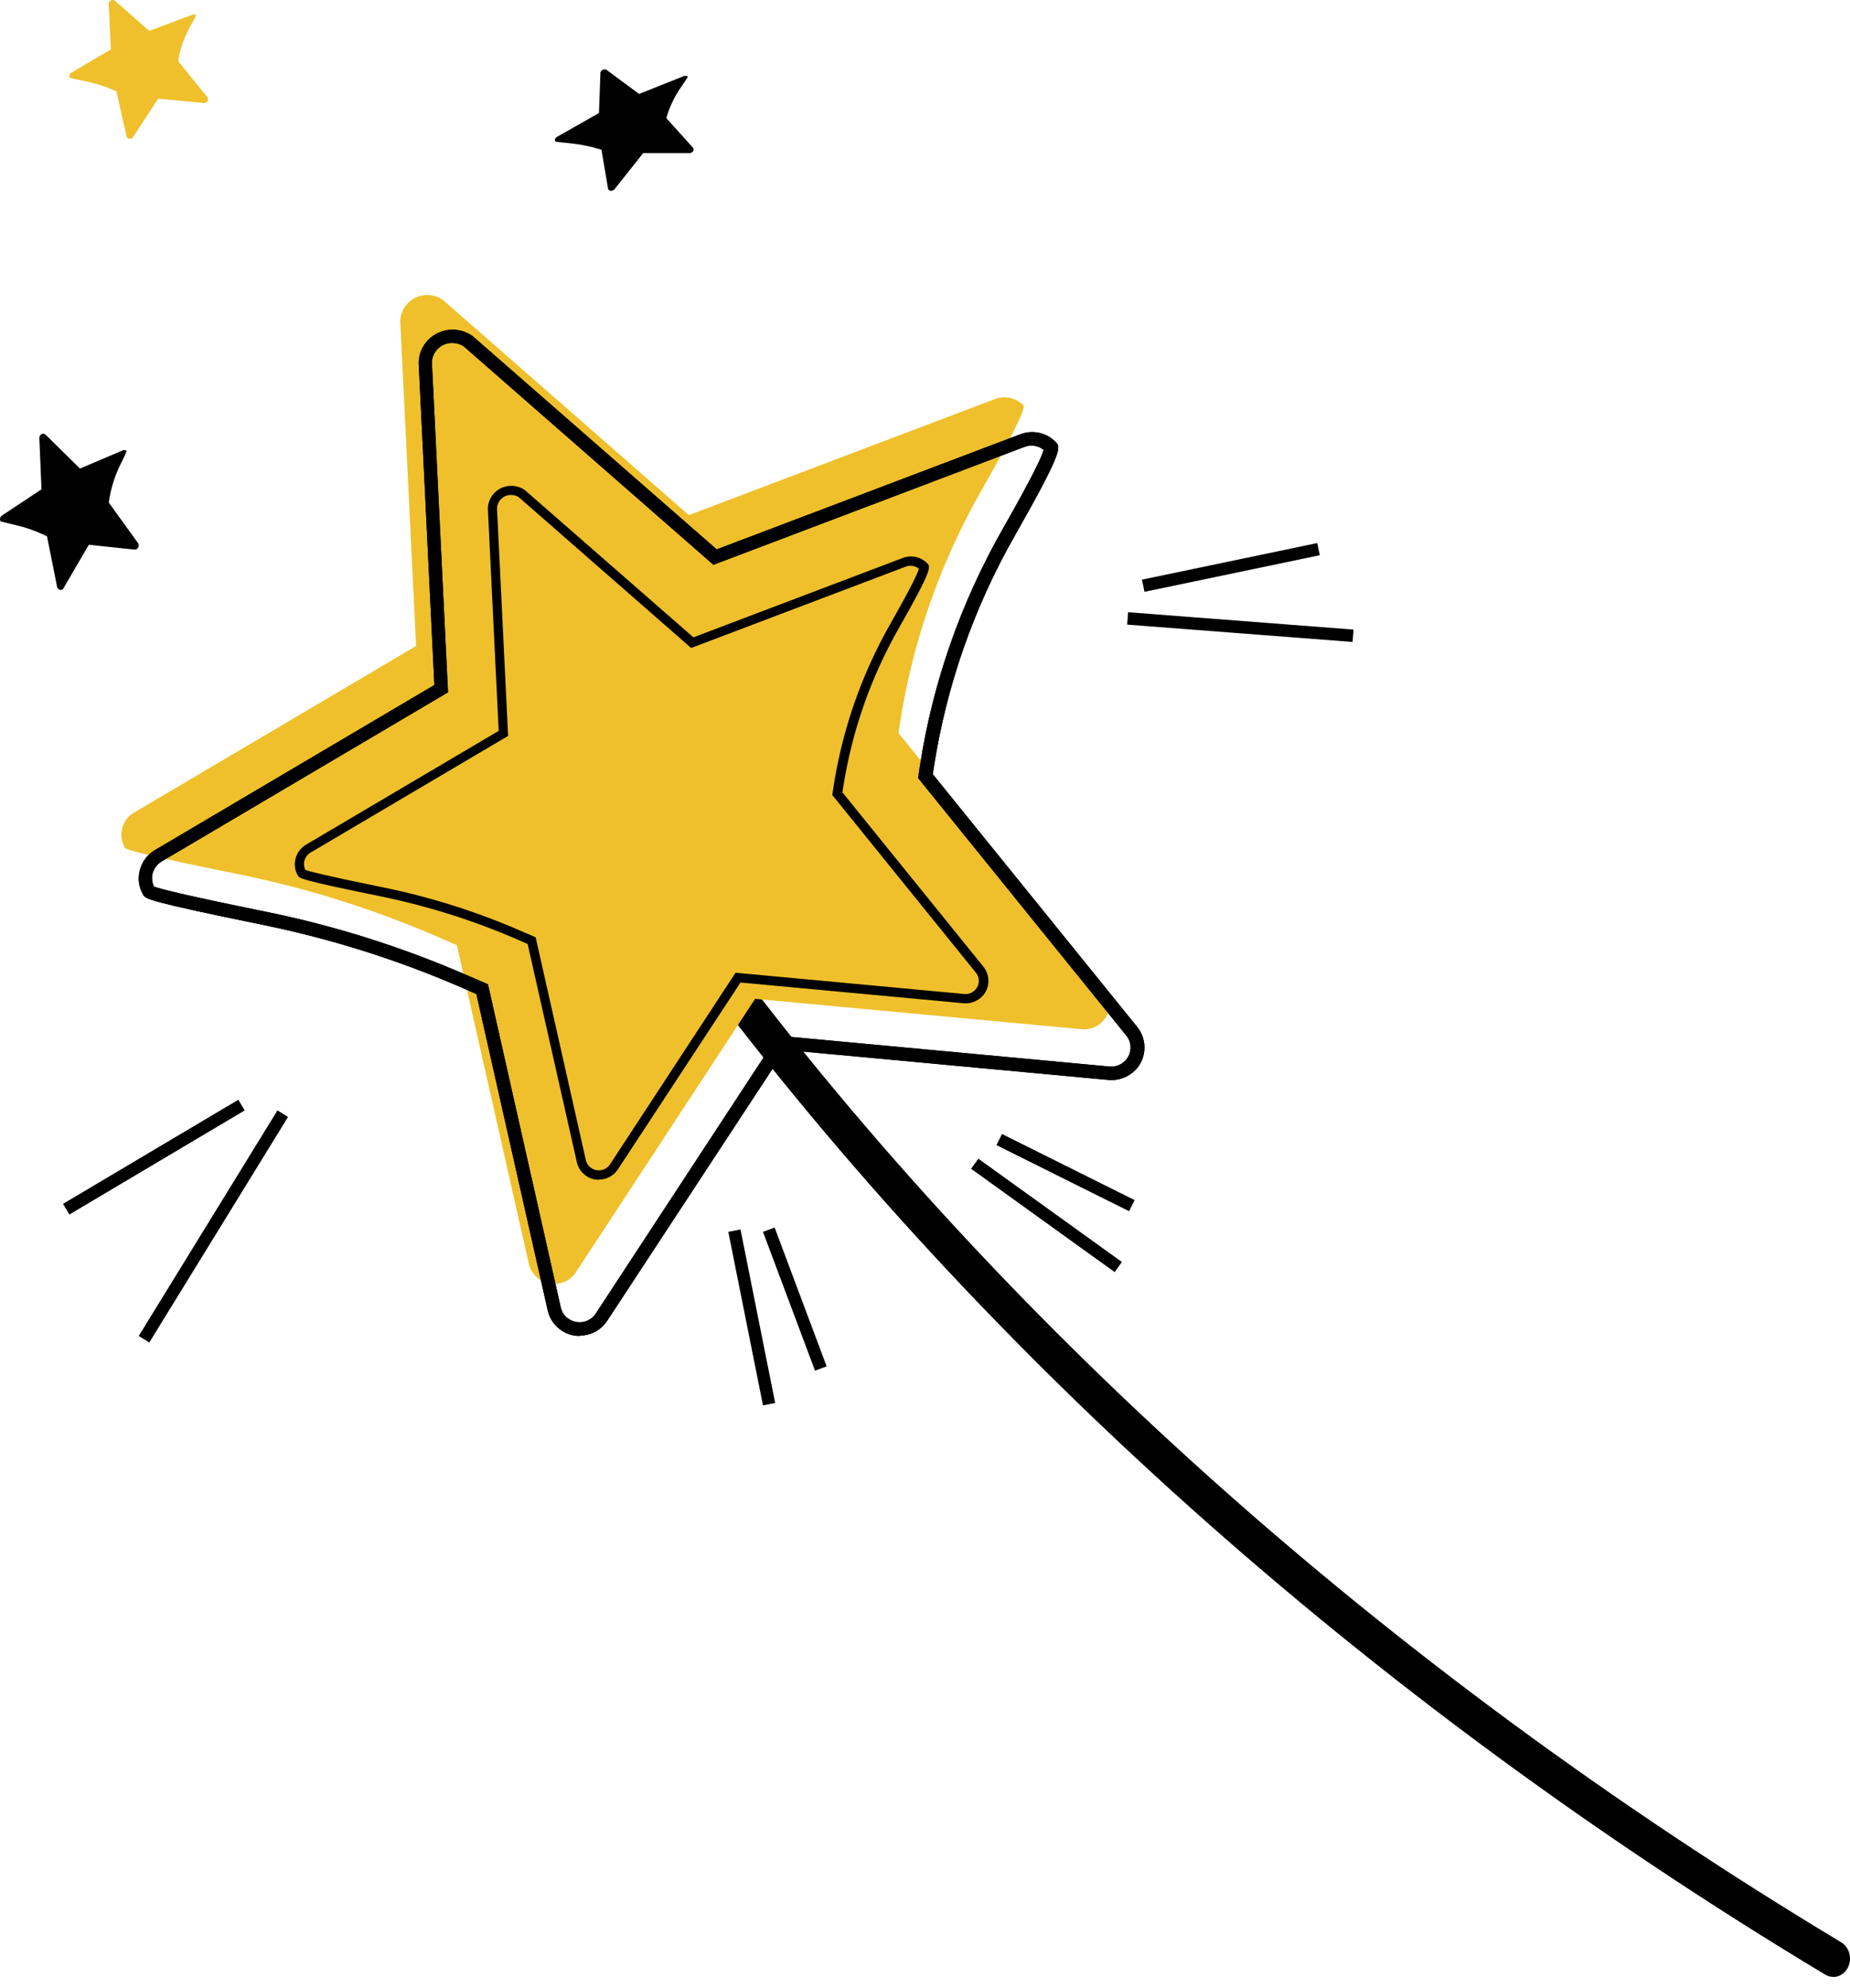 <svg width="149" height="160" viewBox="0 0 149 160" fill="none" xmlns="http://www.w3.org/2000/svg">
<path d="M147.646 159.13C147.433 159.13 147.209 159.074 147.006 158.951C110.017 136.739 78.165 108.239 54.906 76.524C54.438 75.885 54.53 74.955 55.11 74.439C55.689 73.924 56.533 74.025 57.001 74.663C80.046 106.077 111.614 134.318 148.297 156.351C148.948 156.743 149.192 157.651 148.836 158.368C148.592 158.861 148.124 159.141 147.646 159.141V159.13Z" fill="black"/>
<path d="M82.407 32.621C81.835 32.019 80.935 31.823 80.15 32.116L55.481 41.464L35.703 24.169C34.738 23.452 33.364 23.664 32.66 24.625C32.399 24.983 32.252 25.39 32.235 25.83L33.511 52.002L10.805 65.405C9.807 65.991 9.48 67.262 10.069 68.255C10.216 68.499 14.895 69.509 19.361 70.405C24.792 71.512 30.108 73.19 35.196 75.388L36.799 76.089L42.59 101.723C42.852 102.847 43.964 103.547 45.093 103.303C45.617 103.189 46.091 102.863 46.386 102.407L60.814 80.404L87.102 82.847C88.248 82.961 89.278 82.115 89.376 80.975C89.425 80.437 89.262 79.9 88.918 79.476L72.363 59.005L72.478 58.255C73.492 51.627 75.749 45.259 79.07 39.429C81.001 36.041 82.686 32.882 82.424 32.605L82.407 32.621Z" fill="#EFC02B"/>
<path d="M15.822 1.256C15.743 1.177 15.616 1.146 15.505 1.177L12.026 2.489L9.246 0.055C9.103 -0.04 8.913 -0.008 8.817 0.118C8.786 0.166 8.754 0.229 8.754 0.292L8.929 3.975L5.736 5.856C5.593 5.935 5.545 6.125 5.625 6.251C5.641 6.283 6.308 6.425 6.927 6.552C7.69 6.71 8.436 6.947 9.151 7.247L9.373 7.342L10.184 10.946C10.215 11.104 10.374 11.199 10.533 11.167C10.612 11.151 10.676 11.104 10.708 11.041L12.741 7.942L16.442 8.29C16.601 8.29 16.744 8.18 16.759 8.022C16.759 7.942 16.759 7.864 16.696 7.816L14.361 4.939V4.829C14.52 3.896 14.838 2.995 15.298 2.173C15.568 1.699 15.806 1.256 15.775 1.209L15.822 1.256Z" fill="#EFC02B"/>
<path d="M10.236 36.33C10.156 36.241 10.03 36.205 9.918 36.241L6.44 37.717L3.66 34.978C3.517 34.871 3.326 34.907 3.231 35.049C3.199 35.103 3.167 35.174 3.167 35.245L3.342 39.388L0.149 41.504C0.006 41.593 -0.041 41.806 0.038 41.949C0.054 41.984 0.721 42.144 1.341 42.287C2.103 42.464 2.85 42.731 3.565 43.069L3.787 43.176L4.597 47.23C4.629 47.408 4.788 47.514 4.946 47.479C5.026 47.461 5.089 47.408 5.121 47.337L7.154 43.851L10.855 44.243C11.014 44.243 11.157 44.118 11.173 43.94C11.173 43.851 11.173 43.763 11.11 43.709L8.775 40.473V40.348C8.933 39.299 9.251 38.286 9.712 37.361C9.982 36.827 10.22 36.33 10.188 36.276L10.236 36.33Z" fill="black"/>
<path d="M55.399 6.157C55.399 6.157 55.2 6.074 55.083 6.124L51.471 7.562L48.857 5.628C48.724 5.545 48.524 5.595 48.424 5.71C48.391 5.76 48.358 5.809 48.358 5.859L48.241 9.099L44.862 11.017C44.712 11.1 44.645 11.265 44.729 11.381C44.745 11.414 45.395 11.48 46.027 11.546C46.793 11.629 47.525 11.778 48.224 11.992L48.441 12.059L48.974 15.183C48.99 15.315 49.157 15.398 49.307 15.348C49.39 15.332 49.456 15.282 49.506 15.216L51.804 12.323H55.516C55.682 12.323 55.832 12.224 55.865 12.075C55.865 12.009 55.865 11.943 55.816 11.893L53.685 9.529V9.43C53.934 8.603 54.317 7.777 54.85 7.016C55.166 6.57 55.433 6.157 55.399 6.14V6.157Z" fill="black"/>
<path d="M46.69 107.541C46.197 107.541 45.705 107.41 45.278 107.133C44.687 106.757 44.26 106.168 44.112 105.482L38.366 80.017L37.02 79.428C31.947 77.238 26.644 75.571 21.227 74.46C11.836 72.547 11.721 72.351 11.54 72.041C11.179 71.436 11.081 70.733 11.261 70.047C11.442 69.36 11.868 68.788 12.476 68.428L34.984 55.14L33.72 29.201C33.736 28.613 33.917 28.09 34.245 27.649C34.672 27.06 35.313 26.684 36.035 26.57C36.757 26.456 37.48 26.635 38.071 27.06L57.722 44.222L82.184 34.955C83.186 34.579 84.302 34.824 85.041 35.592C85.419 35.984 85.648 36.246 81.758 43.078C78.425 48.913 76.225 55.222 75.207 61.793L75.125 62.316L91.592 82.665C92.019 83.204 92.232 83.874 92.166 84.561C92.1 85.263 91.772 85.901 91.214 86.342C90.656 86.784 89.983 86.996 89.277 86.931L63.222 84.512L48.906 106.315C48.529 106.887 47.954 107.296 47.281 107.443C47.084 107.492 46.887 107.509 46.69 107.509V107.541ZM12.41 71.371C12.854 71.534 14.676 72.024 21.44 73.397C26.923 74.509 32.308 76.209 37.447 78.431L39.302 79.232L45.163 105.237C45.262 105.645 45.491 105.989 45.853 106.201C46.197 106.414 46.624 106.495 47.035 106.397C47.429 106.299 47.773 106.07 47.987 105.727L62.648 83.368L89.359 85.852C90.196 85.934 90.968 85.312 91.05 84.463C91.083 84.054 90.968 83.662 90.705 83.351L73.943 62.626L74.091 61.645C75.125 54.944 77.374 48.521 80.772 42.555C83.334 38.06 83.941 36.655 84.056 36.213C83.629 35.87 83.055 35.772 82.529 35.968L57.46 45.464L37.365 27.894C37.053 27.665 36.61 27.567 36.183 27.616C35.756 27.681 35.362 27.91 35.099 28.27C34.902 28.531 34.787 28.858 34.787 29.185L36.084 55.729L13.018 69.344C12.657 69.556 12.41 69.9 12.295 70.292C12.197 70.651 12.246 71.011 12.394 71.354L12.41 71.371Z" fill="black"/>
<path d="M46.69 107.541C46.197 107.541 45.705 107.41 45.278 107.133C44.687 106.757 44.26 106.168 44.112 105.482L38.366 80.017L37.02 79.428C31.947 77.238 26.644 75.571 21.227 74.46C11.836 72.547 11.721 72.351 11.54 72.041C11.179 71.436 11.081 70.733 11.261 70.047C11.442 69.36 11.868 68.788 12.476 68.428L34.984 55.14L33.72 29.201C33.736 28.613 33.917 28.09 34.245 27.649C34.672 27.06 35.313 26.684 36.035 26.57C36.757 26.456 37.48 26.635 38.071 27.06L57.722 44.222L82.184 34.955C83.186 34.579 84.302 34.824 85.041 35.592C85.419 35.984 85.648 36.246 81.758 43.078C78.425 48.913 76.225 55.222 75.207 61.793L75.125 62.316L91.592 82.665C92.019 83.204 92.232 83.874 92.166 84.561C92.1 85.263 91.772 85.901 91.214 86.342C90.656 86.784 89.983 86.996 89.277 86.931L63.222 84.512L48.906 106.315C48.529 106.887 47.954 107.296 47.281 107.443C47.084 107.492 46.887 107.509 46.69 107.509V107.541ZM12.41 71.371C12.854 71.534 14.676 72.024 21.44 73.397C26.923 74.509 32.308 76.209 37.447 78.431L39.302 79.232L45.163 105.237C45.262 105.645 45.491 105.989 45.853 106.201C46.197 106.414 46.624 106.495 47.035 106.397C47.429 106.299 47.773 106.07 47.987 105.727L62.648 83.368L89.359 85.852C90.196 85.934 90.968 85.312 91.05 84.463C91.083 84.054 90.968 83.662 90.705 83.351L73.943 62.626L74.091 61.645C75.125 54.944 77.374 48.521 80.772 42.555C83.334 38.06 83.941 36.655 84.056 36.213C83.629 35.87 83.055 35.772 82.529 35.968L57.46 45.464L37.365 27.894C37.053 27.665 36.61 27.567 36.183 27.616C35.756 27.681 35.362 27.91 35.099 28.27C34.902 28.531 34.787 28.858 34.787 29.185L36.084 55.729L13.018 69.344C12.657 69.556 12.41 69.9 12.295 70.292C12.197 70.651 12.246 71.011 12.394 71.354L12.41 71.371Z" fill="black"/>
<path d="M48.237 94.971C47.898 94.971 47.558 94.881 47.264 94.69C46.856 94.43 46.562 94.025 46.46 93.551L42.497 75.989L41.568 75.583C38.07 74.073 34.413 72.923 30.676 72.156C24.2 70.838 24.12 70.703 23.996 70.488C23.747 70.071 23.679 69.587 23.803 69.113C23.928 68.64 24.222 68.245 24.641 67.997L40.164 58.833L39.292 40.944C39.304 40.538 39.428 40.178 39.655 39.873C39.949 39.467 40.391 39.208 40.889 39.129C41.387 39.05 41.885 39.174 42.293 39.467L55.846 51.303L72.716 44.912C73.407 44.653 74.177 44.822 74.686 45.351C74.947 45.622 75.105 45.802 72.422 50.514C70.123 54.538 68.606 58.889 67.904 63.421L67.848 63.781L79.204 77.815C79.498 78.187 79.645 78.649 79.6 79.123C79.555 79.607 79.328 80.047 78.944 80.351C78.558 80.656 78.094 80.802 77.607 80.757L59.639 79.089L49.766 94.126C49.505 94.52 49.109 94.802 48.645 94.904C48.509 94.938 48.373 94.949 48.237 94.949V94.971ZM24.596 70.026C24.902 70.139 26.159 70.477 30.823 71.424C34.605 72.19 38.319 73.363 41.863 74.896L43.142 75.448L47.184 93.382C47.252 93.664 47.411 93.901 47.66 94.047C47.898 94.194 48.192 94.25 48.475 94.182C48.747 94.115 48.984 93.957 49.132 93.72L59.242 78.3L77.664 80.013C78.242 80.07 78.774 79.641 78.83 79.055C78.853 78.773 78.774 78.503 78.593 78.289L67.032 63.995L67.134 63.319C67.848 58.698 69.399 54.268 71.743 50.153C73.509 47.053 73.928 46.084 74.007 45.78C73.713 45.543 73.316 45.475 72.954 45.611L55.665 52.16L41.806 40.042C41.591 39.884 41.285 39.817 40.991 39.85C40.697 39.896 40.425 40.053 40.244 40.301C40.108 40.482 40.029 40.707 40.029 40.933L40.923 59.239L25.015 68.628C24.766 68.775 24.596 69.012 24.517 69.282C24.449 69.53 24.483 69.778 24.585 70.015L24.596 70.026Z" fill="black"/>
<line x1="22.772" y1="89.647" x2="11.599" y2="107.803" stroke="black"/>
<line x1="90.82" y1="49.781" x2="108.976" y2="51.177" stroke="black"/>
<line x1="92.076" y1="47.15" x2="106.196" y2="44.203" stroke="black"/>
<line x1="5.331" y1="97.335" x2="19.451" y2="88.955" stroke="black"/>
<line x1="59.149" y1="99.063" x2="61.942" y2="113.03" stroke="black"/>
<line x1="61.92" y1="98.986" x2="66.11" y2="110.159" stroke="black"/>
<line x1="78.504" y1="93.676" x2="90.067" y2="101.992" stroke="black"/>
<line x1="80.479" y1="91.731" x2="91.16" y2="97.051" stroke="black"/>
</svg>
